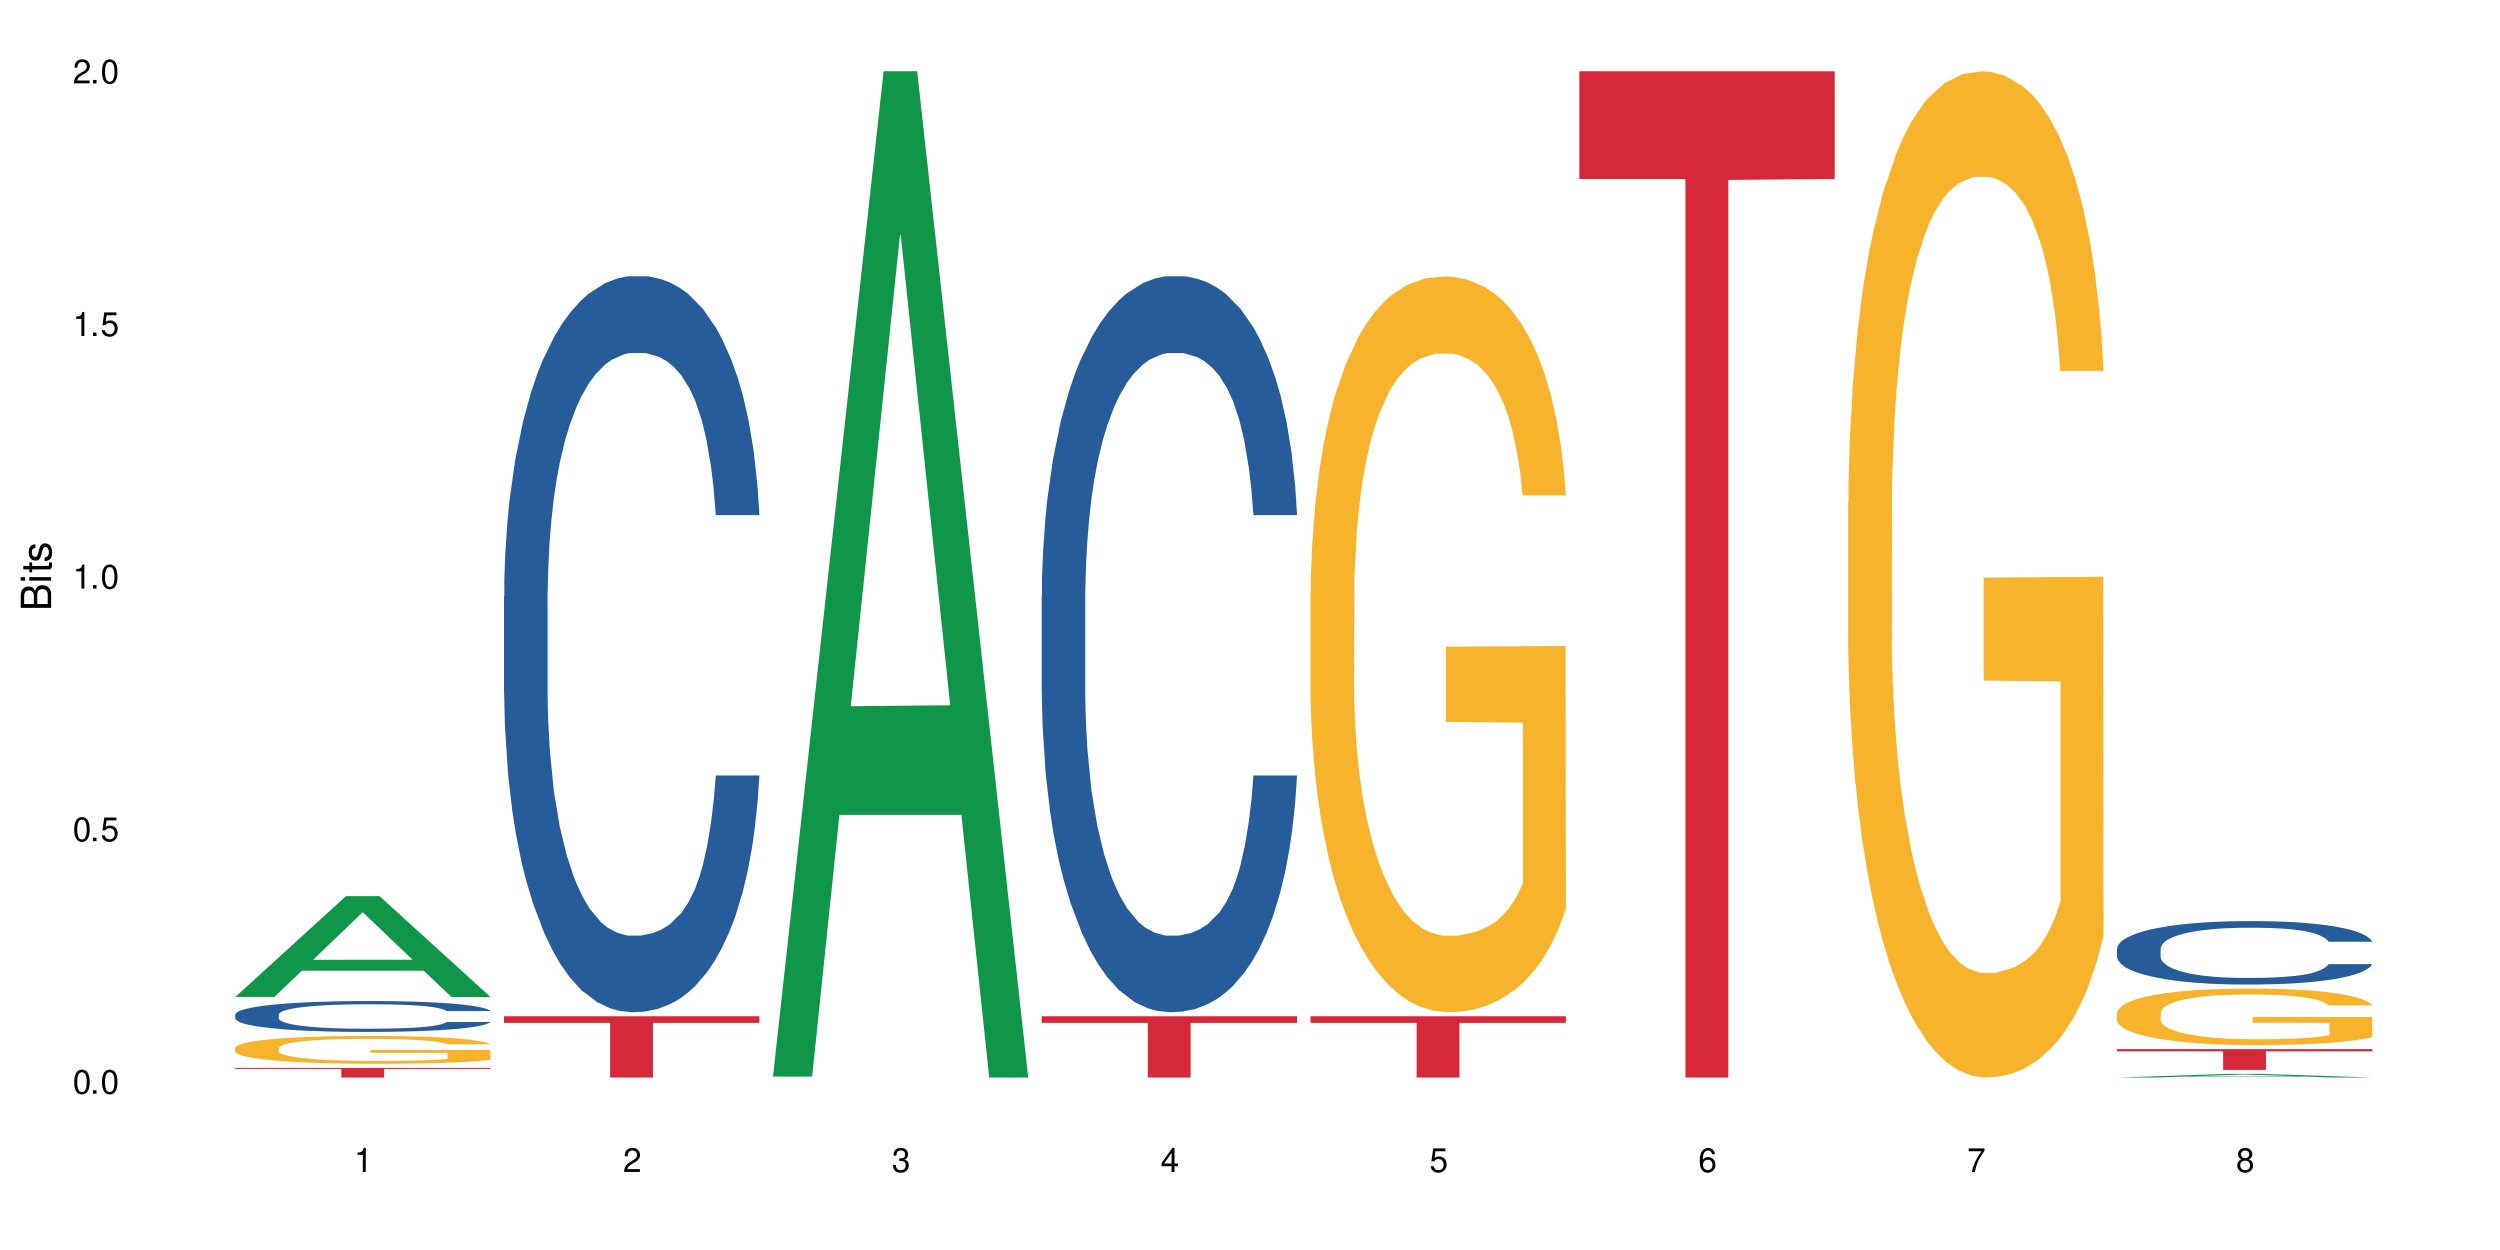 <?xml version="1.0" encoding="UTF-8"?>
<svg xmlns="http://www.w3.org/2000/svg" xmlns:xlink="http://www.w3.org/1999/xlink" width="720" height="360" viewBox="0 0 720 360">
<defs>
<g>
<g id="glyph-0-0">
</g>
<g id="glyph-0-1">
<path d="M 2.641 -6.938 C 2 -6.938 1.422 -6.656 1.078 -6.172 C 0.641 -5.562 0.406 -4.641 0.406 -3.359 C 0.406 -1.016 1.188 0.219 2.641 0.219 C 4.078 0.219 4.859 -1.016 4.859 -3.297 C 4.859 -4.641 4.656 -5.547 4.203 -6.172 C 3.844 -6.656 3.281 -6.938 2.641 -6.938 Z M 2.641 -6.188 C 3.547 -6.188 4 -5.25 4 -3.375 C 4 -1.406 3.562 -0.484 2.625 -0.484 C 1.734 -0.484 1.281 -1.438 1.281 -3.344 C 1.281 -5.25 1.734 -6.188 2.641 -6.188 Z M 2.641 -6.188 "/>
</g>
<g id="glyph-0-2">
<path d="M 1.828 -1 L 0.828 -1 L 0.828 0 L 1.828 0 Z M 1.828 -1 "/>
</g>
<g id="glyph-0-3">
<path d="M 4.562 -6.797 L 1.062 -6.797 L 0.547 -3.094 L 1.328 -3.094 C 1.719 -3.562 2.047 -3.734 2.578 -3.734 C 3.484 -3.734 4.062 -3.109 4.062 -2.094 C 4.062 -1.125 3.484 -0.531 2.578 -0.531 C 1.828 -0.531 1.375 -0.906 1.188 -1.672 L 0.328 -1.672 C 0.453 -1.109 0.547 -0.844 0.75 -0.594 C 1.125 -0.078 1.828 0.219 2.594 0.219 C 3.969 0.219 4.922 -0.781 4.922 -2.219 C 4.922 -3.562 4.031 -4.484 2.719 -4.484 C 2.25 -4.484 1.859 -4.359 1.469 -4.062 L 1.734 -5.969 L 4.562 -5.969 Z M 4.562 -6.797 "/>
</g>
<g id="glyph-0-4">
<path d="M 2.484 -4.938 L 2.484 0 L 3.328 0 L 3.328 -6.938 L 2.766 -6.938 C 2.469 -5.875 2.281 -5.734 0.984 -5.562 L 0.984 -4.938 Z M 2.484 -4.938 "/>
</g>
<g id="glyph-0-5">
<path d="M 4.859 -0.828 L 1.281 -0.828 C 1.359 -1.406 1.672 -1.781 2.5 -2.281 L 3.469 -2.828 C 4.406 -3.344 4.906 -4.062 4.906 -4.906 C 4.906 -5.484 4.672 -6.031 4.266 -6.406 C 3.859 -6.766 3.375 -6.938 2.719 -6.938 C 1.859 -6.938 1.219 -6.625 0.844 -6.031 C 0.609 -5.672 0.5 -5.234 0.484 -4.531 L 1.328 -4.531 C 1.359 -5.016 1.406 -5.281 1.531 -5.516 C 1.75 -5.938 2.188 -6.203 2.703 -6.203 C 3.469 -6.203 4.031 -5.641 4.031 -4.891 C 4.031 -4.344 3.719 -3.859 3.125 -3.516 L 2.234 -3 C 0.812 -2.172 0.406 -1.531 0.328 -0.016 L 4.859 -0.016 Z M 4.859 -0.828 "/>
</g>
<g id="glyph-0-6">
<path d="M 2.125 -3.188 L 2.578 -3.188 C 3.5 -3.188 3.984 -2.766 3.984 -1.922 C 3.984 -1.062 3.469 -0.531 2.594 -0.531 C 1.656 -0.531 1.203 -1 1.156 -2.016 L 0.312 -2.016 C 0.344 -1.453 0.438 -1.094 0.609 -0.781 C 0.953 -0.109 1.625 0.219 2.547 0.219 C 3.953 0.219 4.859 -0.625 4.859 -1.938 C 4.859 -2.828 4.516 -3.297 3.703 -3.594 C 4.344 -3.844 4.656 -4.328 4.656 -5.031 C 4.656 -6.219 3.875 -6.938 2.578 -6.938 C 1.203 -6.938 0.484 -6.172 0.453 -4.703 L 1.297 -4.703 C 1.312 -5.125 1.344 -5.359 1.453 -5.578 C 1.641 -5.969 2.062 -6.203 2.594 -6.203 C 3.344 -6.203 3.797 -5.75 3.797 -5 C 3.797 -4.516 3.609 -4.219 3.25 -4.047 C 3.016 -3.953 2.703 -3.922 2.125 -3.906 Z M 2.125 -3.188 "/>
</g>
<g id="glyph-0-7">
<path d="M 3.141 -1.672 L 3.141 0 L 3.984 0 L 3.984 -1.672 L 4.984 -1.672 L 4.984 -2.438 L 3.984 -2.438 L 3.984 -6.938 L 3.359 -6.938 L 0.266 -2.578 L 0.266 -1.672 Z M 3.141 -2.438 L 1 -2.438 L 3.141 -5.5 Z M 3.141 -2.438 "/>
</g>
<g id="glyph-0-8">
<path d="M 4.781 -5.125 C 4.609 -6.266 3.891 -6.938 2.844 -6.938 C 2.094 -6.938 1.422 -6.578 1.031 -5.953 C 0.594 -5.266 0.406 -4.422 0.406 -3.172 C 0.406 -2 0.578 -1.25 0.984 -0.641 C 1.359 -0.078 1.953 0.219 2.703 0.219 C 3.984 0.219 4.922 -0.75 4.922 -2.094 C 4.922 -3.375 4.062 -4.281 2.844 -4.281 C 2.172 -4.281 1.641 -4.031 1.281 -3.516 C 1.281 -5.234 1.828 -6.188 2.797 -6.188 C 3.391 -6.188 3.797 -5.797 3.938 -5.125 Z M 2.734 -3.531 C 3.547 -3.531 4.062 -2.953 4.062 -2.031 C 4.062 -1.156 3.484 -0.531 2.703 -0.531 C 1.922 -0.531 1.328 -1.188 1.328 -2.078 C 1.328 -2.938 1.906 -3.531 2.734 -3.531 Z M 2.734 -3.531 "/>
</g>
<g id="glyph-0-9">
<path d="M 4.984 -6.797 L 0.438 -6.797 L 0.438 -5.969 L 4.109 -5.969 C 2.5 -3.656 1.828 -2.234 1.328 0 L 2.219 0 C 2.594 -2.172 3.453 -4.047 4.984 -6.094 Z M 4.984 -6.797 "/>
</g>
<g id="glyph-0-10">
<path d="M 3.75 -3.656 C 4.469 -4.094 4.688 -4.438 4.688 -5.078 C 4.688 -6.172 3.844 -6.938 2.641 -6.938 C 1.438 -6.938 0.594 -6.172 0.594 -5.094 C 0.594 -4.438 0.812 -4.094 1.516 -3.656 C 0.734 -3.266 0.359 -2.703 0.359 -1.922 C 0.359 -0.656 1.281 0.219 2.641 0.219 C 3.984 0.219 4.922 -0.656 4.922 -1.922 C 4.922 -2.703 4.531 -3.266 3.75 -3.656 Z M 2.641 -6.188 C 3.359 -6.188 3.812 -5.75 3.812 -5.062 C 3.812 -4.406 3.344 -3.984 2.641 -3.984 C 1.922 -3.984 1.453 -4.406 1.453 -5.078 C 1.453 -5.75 1.922 -6.188 2.641 -6.188 Z M 2.641 -3.266 C 3.484 -3.266 4.062 -2.719 4.062 -1.906 C 4.062 -1.078 3.484 -0.531 2.625 -0.531 C 1.797 -0.531 1.219 -1.094 1.219 -1.906 C 1.219 -2.719 1.781 -3.266 2.641 -3.266 Z M 2.641 -3.266 "/>
</g>
<g id="glyph-1-0">
</g>
<g id="glyph-1-1">
<path d="M 0 -0.953 L 0 -4.891 C 0 -5.719 -0.234 -6.344 -0.734 -6.797 C -1.188 -7.234 -1.812 -7.469 -2.5 -7.469 C -3.547 -7.469 -4.188 -7 -4.625 -5.875 C -4.984 -6.688 -5.625 -7.094 -6.531 -7.094 C -7.172 -7.094 -7.734 -6.859 -8.141 -6.391 C -8.562 -5.922 -8.75 -5.344 -8.75 -4.5 L -8.75 -0.953 Z M -4.984 -2.062 L -7.766 -2.062 L -7.766 -4.219 C -7.766 -4.844 -7.688 -5.203 -7.453 -5.5 C -7.219 -5.812 -6.859 -5.969 -6.375 -5.969 C -5.891 -5.969 -5.531 -5.812 -5.297 -5.5 C -5.062 -5.203 -4.984 -4.844 -4.984 -4.219 Z M -0.984 -2.062 L -4 -2.062 L -4 -4.781 C -4 -5.766 -3.438 -6.359 -2.484 -6.359 C -1.547 -6.359 -0.984 -5.766 -0.984 -4.781 Z M -0.984 -2.062 "/>
</g>
<g id="glyph-1-2">
<path d="M -6.281 -1.797 L -6.281 -0.797 L 0 -0.797 L 0 -1.797 Z M -8.75 -1.797 L -8.75 -0.797 L -7.484 -0.797 L -7.484 -1.797 Z M -8.75 -1.797 "/>
</g>
<g id="glyph-1-3">
<path d="M -6.281 -3.047 L -6.281 -2.016 L -8.016 -2.016 L -8.016 -1.016 L -6.281 -1.016 L -6.281 -0.172 L -5.469 -0.172 L -5.469 -1.016 L -0.719 -1.016 C -0.078 -1.016 0.281 -1.453 0.281 -2.234 C 0.281 -2.5 0.25 -2.719 0.188 -3.047 L -0.641 -3.047 C -0.609 -2.906 -0.594 -2.766 -0.594 -2.562 C -0.594 -2.141 -0.719 -2.016 -1.156 -2.016 L -5.469 -2.016 L -5.469 -3.047 Z M -6.281 -3.047 "/>
</g>
<g id="glyph-1-4">
<path d="M -4.531 -5.25 C -5.766 -5.25 -6.469 -4.422 -6.469 -2.969 C -6.469 -1.516 -5.719 -0.562 -4.547 -0.562 C -3.562 -0.562 -3.094 -1.062 -2.734 -2.562 L -2.516 -3.484 C -2.344 -4.188 -2.094 -4.469 -1.641 -4.469 C -1.047 -4.469 -0.641 -3.875 -0.641 -3 C -0.641 -2.453 -0.797 -2 -1.062 -1.75 C -1.25 -1.594 -1.422 -1.531 -1.875 -1.469 L -1.875 -0.406 C -0.422 -0.453 0.281 -1.266 0.281 -2.922 C 0.281 -4.5 -0.5 -5.516 -1.719 -5.516 C -2.656 -5.516 -3.172 -4.984 -3.469 -3.734 L -3.703 -2.766 C -3.891 -1.953 -4.156 -1.609 -4.594 -1.609 C -5.188 -1.609 -5.547 -2.125 -5.547 -2.938 C -5.547 -3.75 -5.203 -4.172 -4.531 -4.203 Z M -4.531 -5.25 "/>
</g>
</g>
</defs>
<rect x="-72" y="-36" width="864" height="432" fill="rgb(100%, 100%, 100%)" fill-opacity="1"/>
<path fill-rule="nonzero" fill="rgb(6.275%, 58.824%, 28.235%)" fill-opacity="1" d="M 67.73 287.121 L 67.809 287.094 L 99.637 258.078 L 109.301 258.078 L 141.281 287.148 L 130.047 287.148 L 122.031 279.562 L 86.906 279.562 L 79.047 287.121 L 67.73 287.121 L 90.285 276.422 L 118.809 276.395 L 104.586 262.828 L 104.43 262.801 L 104.27 262.883 L 90.207 276.395 L 90.285 276.422 Z M 67.73 287.121 "/>
<path fill-rule="nonzero" fill="rgb(14.51%, 36.078%, 60%)" fill-opacity="1" d="M 67.73 292.176 L 67.82 292.168 L 67.82 291.973 L 68.09 291.664 L 68.719 291.273 L 69.344 291.008 L 70.961 290.527 L 73.203 290.066 L 75.535 289.707 L 77.238 289.496 L 78.766 289.336 L 82.262 289.035 L 84.504 288.883 L 86.926 288.742 L 89.887 288.605 L 92.039 288.523 L 96.883 288.395 L 100.469 288.336 L 103.25 288.312 L 109.262 288.312 L 112.848 288.344 L 115.449 288.387 L 118.32 288.449 L 120.742 288.523 L 124.957 288.703 L 128.727 288.93 L 130.43 289.059 L 133.121 289.312 L 135.184 289.555 L 136.617 289.766 L 138.234 290.066 L 139.668 290.43 L 140.746 290.844 L 141.281 291.195 L 128.727 291.195 L 128.098 290.871 L 127.379 290.617 L 126.035 290.285 L 124.688 290.051 L 122.805 289.812 L 121.102 289.66 L 118.77 289.508 L 116.707 289.41 L 114.555 289.336 L 112.488 289.285 L 108.543 289.238 L 103.969 289.238 L 102.266 289.254 L 98.766 289.32 L 96.883 289.375 L 94.191 289.488 L 92.309 289.594 L 90.066 289.758 L 88.539 289.895 L 86.656 290.105 L 85.312 290.293 L 83.785 290.562 L 82.891 290.766 L 82.082 290.992 L 81.363 291.258 L 80.828 291.543 L 80.469 291.844 L 80.289 292.137 L 80.289 293.395 L 80.469 293.688 L 80.918 294.027 L 82.082 294.523 L 83.785 294.953 L 85.762 295.293 L 87.645 295.535 L 88.719 295.648 L 90.156 295.781 L 92.398 295.941 L 95.629 296.105 L 97.512 296.168 L 100.383 296.234 L 103.34 296.266 L 107.289 296.266 L 110.785 296.234 L 113.117 296.191 L 115.539 296.129 L 118.859 295.992 L 120.922 295.859 L 122.715 295.707 L 124.062 295.551 L 124.957 295.422 L 126.305 295.172 L 127.379 294.895 L 128.188 294.609 L 128.727 294.336 L 141.281 294.336 L 140.746 294.66 L 139.938 294.977 L 139.129 295.211 L 137.875 295.496 L 136.441 295.746 L 134.375 296.031 L 132.672 296.219 L 130.43 296.422 L 128.367 296.574 L 126.125 296.711 L 122.805 296.875 L 120.652 296.957 L 118.32 297.027 L 115.539 297.094 L 112.043 297.152 L 108.273 297.184 L 104.777 297.191 L 101.008 297.176 L 98.227 297.145 L 94.551 297.07 L 89.977 296.922 L 86.656 296.77 L 84.055 296.617 L 81.812 296.453 L 79.301 296.234 L 76.074 295.875 L 74.098 295.602 L 72.754 295.375 L 71.23 295.059 L 70.152 294.773 L 68.898 294.32 L 68 293.742 L 67.73 293.297 Z M 67.73 292.176 "/>
<path fill-rule="nonzero" fill="rgb(96.863%, 70.196%, 16.863%)" fill-opacity="1" d="M 67.73 301.793 L 67.82 301.785 L 67.82 301.637 L 68.18 301.309 L 69.078 300.855 L 70.242 300.48 L 71.5 300.188 L 72.305 300.035 L 73.652 299.812 L 74.816 299.652 L 77.777 299.324 L 81.543 299.016 L 83.609 298.883 L 85.941 298.758 L 89.258 298.621 L 90.785 298.566 L 95.449 298.449 L 100.738 298.379 L 106.57 298.355 L 109.262 298.363 L 112.938 298.391 L 117.961 298.473 L 120.832 298.547 L 123.074 298.621 L 125.406 298.715 L 128.277 298.859 L 130.969 299.035 L 133.121 299.211 L 135.273 299.434 L 137.066 299.668 L 138.594 299.922 L 139.938 300.23 L 140.746 300.488 L 141.281 300.746 L 128.816 300.746 L 128.098 300.488 L 127.289 300.289 L 125.945 300.047 L 124.598 299.871 L 123.254 299.734 L 120.742 299.543 L 118.59 299.426 L 115.898 299.324 L 113.297 299.258 L 110.336 299.211 L 108.543 299.199 L 103.789 299.199 L 99.484 299.25 L 96.973 299.309 L 95.18 299.367 L 92.668 299.477 L 91.141 299.566 L 90.246 299.625 L 87.555 299.852 L 85.762 300.055 L 84.773 300.195 L 83.52 300.414 L 82.621 300.613 L 81.633 300.906 L 81.098 301.125 L 80.379 301.625 L 80.289 302.941 L 80.559 303.223 L 81.098 303.523 L 81.812 303.785 L 82.891 304.062 L 83.965 304.277 L 85.852 304.562 L 87.465 304.754 L 88.719 304.879 L 91.141 305.074 L 92.129 305.141 L 94.461 305.273 L 96.883 305.375 L 99.844 305.465 L 102.086 305.508 L 105.672 305.543 L 110.246 305.543 L 115.629 305.5 L 119.039 305.441 L 121.371 305.383 L 122.895 305.332 L 124.777 305.25 L 126.125 305.176 L 127.379 305.098 L 128.906 304.973 L 128.906 303.223 L 106.75 303.215 L 106.75 302.395 L 141.195 302.387 L 141.281 305.25 L 139.398 305.449 L 137.066 305.641 L 134.824 305.785 L 132.492 305.91 L 129.176 306.051 L 126.484 306.137 L 122.355 306.242 L 118.59 306.305 L 114.645 306.352 L 111.145 306.371 L 107.02 306.379 L 103.34 306.363 L 99.395 306.32 L 96.254 306.262 L 93.383 306.188 L 90.516 306.094 L 86.926 305.941 L 84.594 305.816 L 82.172 305.66 L 79.75 305.477 L 77.598 305.281 L 76.164 305.125 L 74.727 304.949 L 73.203 304.73 L 71.766 304.48 L 70.691 304.254 L 69.703 303.996 L 68.988 303.758 L 68.27 303.426 L 67.91 303.164 L 67.73 302.934 Z M 67.73 301.793 "/>
<path fill-rule="nonzero" fill="rgb(83.922%, 15.686%, 22.353%)" fill-opacity="1" d="M 67.73 307.543 L 141.281 307.543 L 141.281 307.844 L 110.629 307.844 L 110.629 310.332 L 98.297 310.332 L 98.297 307.848 L 98.117 307.844 L 67.73 307.844 Z M 67.73 307.543 "/>
<path fill-rule="nonzero" fill="rgb(14.51%, 36.078%, 60%)" fill-opacity="1" d="M 145.156 171.805 L 145.242 171.609 L 145.242 166.961 L 145.512 159.602 L 146.141 150.301 L 146.77 143.906 L 148.383 132.477 L 150.625 121.434 L 152.957 112.91 L 154.664 107.875 L 156.188 104 L 159.684 96.832 L 161.93 93.152 L 164.352 89.855 L 167.309 86.562 L 169.461 84.625 L 174.305 81.527 L 177.895 80.172 L 180.676 79.59 L 186.684 79.59 L 190.273 80.363 L 192.875 81.332 L 195.742 82.883 L 198.164 84.625 L 202.383 88.891 L 206.148 94.312 L 207.852 97.414 L 210.543 103.418 L 212.605 109.23 L 214.043 114.266 L 215.656 121.434 L 217.094 130.152 L 218.168 140.031 L 218.707 148.363 L 206.148 148.363 L 205.52 140.613 L 204.805 134.609 L 203.457 126.664 L 202.113 121.047 L 200.23 115.43 L 198.523 111.75 L 196.191 108.066 L 194.129 105.742 L 191.977 104 L 189.914 102.836 L 185.969 101.676 L 181.391 101.676 L 179.688 102.062 L 176.191 103.613 L 174.305 104.969 L 171.613 107.68 L 169.73 110.199 L 167.488 114.074 L 165.965 117.367 L 164.082 122.402 L 162.734 126.859 L 161.211 133.254 L 160.312 138.098 L 159.508 143.52 L 158.789 149.914 L 158.25 156.695 L 157.891 163.863 L 157.711 170.836 L 157.711 200.863 L 157.891 207.84 L 158.34 215.977 L 159.508 227.793 L 161.211 238.059 L 163.184 246.195 L 165.066 252.008 L 166.145 254.719 L 167.578 257.82 L 169.82 261.695 L 173.051 265.57 L 174.934 267.121 L 177.805 268.668 L 180.766 269.445 L 184.711 269.445 L 188.211 268.668 L 190.543 267.699 L 192.965 266.152 L 196.281 262.855 L 198.344 259.758 L 200.141 256.078 L 201.484 252.395 L 202.383 249.297 L 203.727 243.289 L 204.805 236.703 L 205.609 229.922 L 206.148 223.336 L 218.707 223.336 L 218.168 231.086 L 217.359 238.641 L 216.555 244.258 L 215.297 251.039 L 213.863 257.047 L 211.801 263.824 L 210.094 268.281 L 207.852 273.125 L 205.789 276.805 L 203.547 280.098 L 200.23 283.973 L 198.074 285.91 L 195.742 287.656 L 192.965 289.203 L 189.465 290.562 L 185.699 291.336 L 182.199 291.527 L 178.434 291.141 L 175.652 290.367 L 171.973 288.625 L 167.398 285.137 L 164.082 281.457 L 161.48 277.773 L 159.238 273.898 L 156.727 268.668 L 153.496 260.145 L 151.523 253.559 L 150.176 248.133 L 148.652 240.578 L 147.574 233.797 L 146.32 222.949 L 145.422 209.195 L 145.156 198.539 Z M 145.156 171.805 "/>
<path fill-rule="nonzero" fill="rgb(83.922%, 15.686%, 22.353%)" fill-opacity="1" d="M 145.156 292.691 L 218.707 292.691 L 218.707 294.582 L 188.051 294.598 L 188.051 310.332 L 175.719 310.332 L 175.719 294.613 L 175.539 294.582 L 145.156 294.582 Z M 145.156 292.691 "/>
<path fill-rule="nonzero" fill="rgb(6.275%, 58.824%, 28.235%)" fill-opacity="1" d="M 222.578 310.059 L 222.656 309.789 L 254.48 20.527 L 264.148 20.527 L 296.129 310.332 L 284.895 310.332 L 276.879 234.684 L 241.75 234.684 L 233.895 310.059 L 222.578 310.059 L 245.129 203.391 L 273.656 203.117 L 259.434 67.875 L 259.273 67.602 L 259.117 68.418 L 245.051 203.117 L 245.129 203.391 Z M 222.578 310.059 "/>
<path fill-rule="nonzero" fill="rgb(14.51%, 36.078%, 60%)" fill-opacity="1" d="M 300 171.805 L 300.09 171.609 L 300.09 166.961 L 300.359 159.602 L 300.988 150.301 L 301.617 143.906 L 303.23 132.477 L 305.473 121.434 L 307.805 112.91 L 309.508 107.875 L 311.035 104 L 314.531 96.832 L 316.773 93.152 L 319.195 89.855 L 322.156 86.562 L 324.309 84.625 L 329.152 81.527 L 332.742 80.172 L 335.52 79.59 L 341.531 79.59 L 345.117 80.363 L 347.719 81.332 L 350.59 82.883 L 353.012 84.625 L 357.227 88.891 L 360.996 94.312 L 362.699 97.414 L 365.391 103.418 L 367.453 109.23 L 368.891 114.266 L 370.504 121.434 L 371.938 130.152 L 373.016 140.031 L 373.555 148.363 L 360.996 148.363 L 360.367 140.613 L 359.648 134.609 L 358.305 126.664 L 356.961 121.047 L 355.074 115.43 L 353.371 111.75 L 351.039 108.066 L 348.977 105.742 L 346.824 104 L 344.762 102.836 L 340.812 101.676 L 336.238 101.676 L 334.535 102.062 L 331.035 103.613 L 329.152 104.969 L 326.461 107.68 L 324.578 110.199 L 322.336 114.074 L 320.812 117.367 L 318.926 122.402 L 317.582 126.859 L 316.059 133.254 L 315.16 138.098 L 314.352 143.52 L 313.637 149.914 L 313.098 156.695 L 312.738 163.863 L 312.559 170.836 L 312.559 200.863 L 312.738 207.84 L 313.188 215.977 L 314.352 227.793 L 316.059 238.059 L 318.031 246.195 L 319.914 252.008 L 320.992 254.719 L 322.426 257.82 L 324.668 261.695 L 327.898 265.57 L 329.781 267.121 L 332.652 268.668 L 335.609 269.445 L 339.559 269.445 L 343.055 268.668 L 345.387 267.699 L 347.809 266.152 L 351.129 262.855 L 353.191 259.758 L 354.984 256.078 L 356.332 252.395 L 357.227 249.297 L 358.574 243.289 L 359.648 236.703 L 360.457 229.922 L 360.996 223.336 L 373.555 223.336 L 373.016 231.086 L 372.207 238.641 L 371.402 244.258 L 370.145 251.039 L 368.711 257.047 L 366.645 263.824 L 364.941 268.281 L 362.699 273.125 L 360.637 276.805 L 358.395 280.098 L 355.074 283.973 L 352.922 285.91 L 350.59 287.656 L 347.809 289.203 L 344.312 290.562 L 340.543 291.336 L 337.047 291.527 L 333.277 291.141 L 330.5 290.367 L 326.82 288.625 L 322.246 285.137 L 318.926 281.457 L 316.324 277.773 L 314.082 273.898 L 311.57 268.668 L 308.344 260.145 L 306.371 253.559 L 305.023 248.133 L 303.5 240.578 L 302.422 233.797 L 301.168 222.949 L 300.27 209.195 L 300 198.539 Z M 300 171.805 "/>
<path fill-rule="nonzero" fill="rgb(83.922%, 15.686%, 22.353%)" fill-opacity="1" d="M 300 292.691 L 373.555 292.691 L 373.555 294.582 L 342.898 294.598 L 342.898 310.332 L 330.566 310.332 L 330.566 294.613 L 330.387 294.582 L 300 294.582 Z M 300 292.691 "/>
<path fill-rule="nonzero" fill="rgb(96.863%, 70.196%, 16.863%)" fill-opacity="1" d="M 377.426 170.367 L 377.516 170.172 L 377.516 166.301 L 377.871 157.59 L 378.77 145.59 L 379.938 135.719 L 381.191 127.977 L 382 123.914 L 383.344 118.105 L 384.512 113.848 L 387.469 105.137 L 391.238 97.008 L 393.301 93.527 L 395.633 90.234 L 398.953 86.559 L 400.477 85.203 L 405.141 82.105 L 410.434 80.172 L 416.262 79.59 L 418.953 79.785 L 422.633 80.559 L 427.656 82.688 L 430.527 84.621 L 432.77 86.559 L 435.102 89.074 L 437.969 92.945 L 440.66 97.59 L 442.812 102.234 L 444.969 108.043 L 446.762 114.234 L 448.285 121.012 L 449.633 129.141 L 450.438 135.914 L 450.977 142.688 L 438.508 142.688 L 437.789 135.914 L 436.984 130.688 L 435.637 124.301 L 434.293 119.656 L 432.949 115.977 L 430.438 110.945 L 428.281 107.848 L 425.594 105.137 L 422.992 103.398 L 420.031 102.234 L 418.238 101.848 L 413.484 101.848 L 409.176 103.203 L 406.664 104.75 L 404.871 106.301 L 402.359 109.203 L 400.836 111.527 L 399.938 113.074 L 397.246 119.074 L 395.453 124.492 L 394.469 128.172 L 393.211 133.977 L 392.312 139.203 L 391.328 146.945 L 390.789 152.754 L 390.07 165.914 L 389.98 200.754 L 390.25 208.109 L 390.789 216.043 L 391.508 223.012 L 392.582 230.367 L 393.66 235.98 L 395.543 243.527 L 397.156 248.562 L 398.414 251.852 L 400.836 257.078 L 401.82 258.82 L 404.156 262.305 L 406.574 265.012 L 409.535 267.336 L 411.777 268.496 L 415.367 269.465 L 419.941 269.465 L 425.324 268.305 L 428.73 266.754 L 431.062 265.207 L 432.59 263.852 L 434.473 261.723 L 435.816 259.785 L 437.074 257.656 L 438.598 254.367 L 438.598 208.109 L 416.441 207.914 L 416.441 186.238 L 450.887 186.043 L 450.977 261.723 L 449.094 266.949 L 446.762 271.98 L 444.52 275.852 L 442.188 279.141 L 438.867 282.82 L 436.176 285.141 L 432.051 287.852 L 428.281 289.594 L 424.336 290.754 L 420.84 291.336 L 416.711 291.527 L 413.035 291.141 L 409.086 289.98 L 405.949 288.434 L 403.078 286.496 L 400.207 283.98 L 396.621 279.918 L 394.289 276.625 L 391.867 272.562 L 389.445 267.723 L 387.293 262.496 L 385.855 258.434 L 384.422 253.785 L 382.895 247.98 L 381.461 241.398 L 380.383 235.398 L 379.398 228.625 L 378.68 222.238 L 377.961 213.527 L 377.605 206.559 L 377.426 200.559 Z M 377.426 170.367 "/>
<path fill-rule="nonzero" fill="rgb(83.922%, 15.686%, 22.353%)" fill-opacity="1" d="M 377.426 292.691 L 450.977 292.691 L 450.977 294.582 L 420.324 294.598 L 420.324 310.332 L 407.988 310.332 L 407.988 294.613 L 407.809 294.582 L 377.426 294.582 Z M 377.426 292.691 "/>
<path fill-rule="nonzero" fill="rgb(83.922%, 15.686%, 22.353%)" fill-opacity="1" d="M 454.848 20.527 L 528.398 20.527 L 528.398 51.547 L 497.746 51.82 L 497.746 310.332 L 485.414 310.332 L 485.414 52.094 L 485.234 51.547 L 454.848 51.547 Z M 454.848 20.527 "/>
<path fill-rule="nonzero" fill="rgb(96.863%, 70.196%, 16.863%)" fill-opacity="1" d="M 532.27 144.652 L 532.359 144.387 L 532.359 139.094 L 532.719 127.184 L 533.617 110.777 L 534.781 97.277 L 536.039 86.691 L 536.844 81.133 L 538.191 73.195 L 539.355 67.371 L 542.316 55.461 L 546.086 44.348 L 548.148 39.582 L 550.48 35.082 L 553.797 30.055 L 555.324 28.203 L 559.988 23.965 L 565.281 21.32 L 571.109 20.527 L 573.801 20.789 L 577.48 21.848 L 582.5 24.762 L 585.371 27.406 L 587.613 30.055 L 589.945 33.496 L 592.816 38.789 L 595.508 45.141 L 597.66 51.492 L 599.812 59.43 L 601.609 67.902 L 603.133 77.164 L 604.477 88.281 L 605.285 97.543 L 605.824 106.805 L 593.355 106.805 L 592.637 97.543 L 591.832 90.398 L 590.484 81.664 L 589.141 75.312 L 587.793 70.281 L 585.281 63.402 L 583.129 59.168 L 580.438 55.461 L 577.836 53.078 L 574.879 51.492 L 573.082 50.961 L 568.328 50.961 L 564.023 52.816 L 561.512 54.934 L 559.719 57.051 L 557.207 61.02 L 555.684 64.195 L 554.785 66.312 L 552.094 74.516 L 550.301 81.93 L 549.312 86.957 L 548.059 94.898 L 547.16 102.043 L 546.176 112.629 L 545.637 120.57 L 544.918 138.566 L 544.828 186.207 L 545.098 196.262 L 545.637 207.113 L 546.355 216.641 L 547.43 226.699 L 548.508 234.375 L 550.391 244.695 L 552.004 251.578 L 553.262 256.078 L 555.684 263.223 L 556.668 265.605 L 559 270.367 L 561.422 274.074 L 564.383 277.25 L 566.625 278.836 L 570.215 280.16 L 574.789 280.16 L 580.168 278.574 L 583.578 276.457 L 585.91 274.34 L 587.434 272.484 L 589.32 269.574 L 590.664 266.926 L 591.922 264.016 L 593.445 259.516 L 593.445 196.262 L 571.289 195.996 L 571.289 166.355 L 605.734 166.09 L 605.824 269.574 L 603.941 276.719 L 601.609 283.602 L 599.363 288.895 L 597.031 293.395 L 593.715 298.422 L 591.023 301.598 L 586.898 305.305 L 583.129 307.688 L 579.184 309.273 L 575.684 310.066 L 571.559 310.332 L 567.883 309.805 L 563.934 308.215 L 560.797 306.098 L 557.926 303.453 L 555.055 300.012 L 551.465 294.453 L 549.133 289.953 L 546.711 284.395 L 544.289 277.777 L 542.137 270.633 L 540.703 265.074 L 539.266 258.723 L 537.742 250.781 L 536.309 241.785 L 535.23 233.578 L 534.246 224.316 L 533.527 215.582 L 532.809 203.672 L 532.449 194.145 L 532.27 185.941 Z M 532.27 144.652 "/>
<path fill-rule="nonzero" fill="rgb(6.275%, 58.824%, 28.235%)" fill-opacity="1" d="M 609.695 310.332 L 609.773 310.332 L 641.598 309.277 L 651.266 309.277 L 683.246 310.332 L 672.008 310.332 L 663.996 310.059 L 628.867 310.059 L 621.012 310.332 L 609.695 310.332 L 632.246 309.941 L 660.773 309.941 L 646.551 309.449 L 646.234 309.449 L 632.168 309.941 L 632.246 309.941 Z M 609.695 310.332 "/>
<path fill-rule="nonzero" fill="rgb(14.51%, 36.078%, 60%)" fill-opacity="1" d="M 609.695 273.234 L 609.785 273.219 L 609.785 272.816 L 610.055 272.184 L 610.68 271.383 L 611.309 270.832 L 612.922 269.848 L 615.164 268.895 L 617.5 268.16 L 619.203 267.727 L 620.727 267.391 L 624.227 266.773 L 626.469 266.457 L 628.891 266.172 L 631.852 265.891 L 634.004 265.723 L 638.848 265.457 L 642.434 265.34 L 645.215 265.289 L 651.223 265.289 L 654.812 265.355 L 657.414 265.438 L 660.285 265.574 L 662.707 265.723 L 666.922 266.09 L 670.688 266.559 L 672.395 266.824 L 675.086 267.344 L 677.148 267.844 L 678.582 268.277 L 680.195 268.895 L 681.633 269.645 L 682.707 270.496 L 683.246 271.215 L 670.688 271.215 L 670.062 270.547 L 669.344 270.031 L 667.996 269.344 L 666.652 268.859 L 664.77 268.375 L 663.066 268.059 L 660.734 267.742 L 658.668 267.543 L 656.516 267.391 L 654.453 267.293 L 650.508 267.191 L 645.934 267.191 L 644.227 267.227 L 640.73 267.359 L 638.848 267.477 L 636.156 267.711 L 634.273 267.926 L 632.027 268.262 L 630.504 268.543 L 628.621 268.977 L 627.273 269.363 L 625.75 269.914 L 624.852 270.328 L 624.047 270.797 L 623.328 271.348 L 622.789 271.934 L 622.43 272.551 L 622.254 273.152 L 622.254 275.738 L 622.43 276.34 L 622.879 277.039 L 624.047 278.059 L 625.75 278.945 L 627.723 279.645 L 629.605 280.145 L 630.684 280.379 L 632.117 280.648 L 634.363 280.98 L 637.59 281.312 L 639.473 281.449 L 642.344 281.582 L 645.305 281.648 L 649.25 281.648 L 652.75 281.582 L 655.082 281.496 L 657.504 281.363 L 660.82 281.082 L 662.887 280.812 L 664.68 280.496 L 666.023 280.18 L 666.922 279.91 L 668.266 279.395 L 669.344 278.828 L 670.152 278.242 L 670.688 277.676 L 683.246 277.676 L 682.707 278.344 L 681.902 278.992 L 681.094 279.477 L 679.84 280.062 L 678.402 280.578 L 676.34 281.164 L 674.637 281.547 L 672.395 281.965 L 670.332 282.281 L 668.086 282.566 L 664.77 282.898 L 662.617 283.066 L 660.285 283.219 L 657.504 283.352 L 654.004 283.469 L 650.238 283.535 L 646.738 283.551 L 642.973 283.52 L 640.191 283.449 L 636.516 283.301 L 631.941 283 L 628.621 282.684 L 626.02 282.367 L 623.777 282.031 L 621.266 281.582 L 618.035 280.848 L 616.062 280.281 L 614.719 279.812 L 613.191 279.16 L 612.117 278.578 L 610.859 277.641 L 609.965 276.457 L 609.695 275.539 Z M 609.695 273.234 "/>
<path fill-rule="nonzero" fill="rgb(96.863%, 70.196%, 16.863%)" fill-opacity="1" d="M 609.695 291.684 L 609.785 291.672 L 609.785 291.375 L 610.145 290.703 L 611.039 289.781 L 612.207 289.023 L 613.461 288.43 L 614.27 288.117 L 615.613 287.672 L 616.781 287.348 L 619.742 286.676 L 623.508 286.055 L 625.57 285.785 L 627.902 285.531 L 631.223 285.25 L 632.746 285.145 L 637.41 284.91 L 642.703 284.762 L 648.535 284.715 L 651.223 284.73 L 654.902 284.789 L 659.926 284.953 L 662.797 285.102 L 665.039 285.25 L 667.371 285.445 L 670.242 285.742 L 672.93 286.098 L 675.086 286.453 L 677.238 286.898 L 679.031 287.375 L 680.555 287.895 L 681.902 288.52 L 682.707 289.039 L 683.246 289.559 L 670.777 289.559 L 670.062 289.039 L 669.254 288.641 L 667.91 288.148 L 666.562 287.793 L 665.219 287.508 L 662.707 287.121 L 660.555 286.887 L 657.863 286.676 L 655.262 286.543 L 652.301 286.453 L 650.508 286.426 L 645.754 286.426 L 641.449 286.527 L 638.938 286.648 L 637.141 286.766 L 634.629 286.988 L 633.105 287.168 L 632.207 287.285 L 629.52 287.746 L 627.723 288.164 L 626.738 288.445 L 625.48 288.891 L 624.586 289.293 L 623.598 289.887 L 623.059 290.332 L 622.344 291.344 L 622.254 294.02 L 622.52 294.582 L 623.059 295.191 L 623.777 295.727 L 624.852 296.293 L 625.93 296.723 L 627.812 297.305 L 629.43 297.691 L 630.684 297.941 L 633.105 298.344 L 634.094 298.477 L 636.426 298.746 L 638.848 298.953 L 641.805 299.133 L 644.047 299.219 L 647.637 299.293 L 652.211 299.293 L 657.594 299.207 L 661 299.086 L 663.332 298.969 L 664.859 298.863 L 666.742 298.699 L 668.086 298.551 L 669.344 298.387 L 670.867 298.137 L 670.867 294.582 L 648.715 294.57 L 648.715 292.902 L 683.156 292.891 L 683.246 298.699 L 681.363 299.102 L 679.031 299.488 L 676.789 299.785 L 674.457 300.039 L 671.137 300.32 L 668.445 300.5 L 664.32 300.707 L 660.555 300.84 L 656.605 300.93 L 653.109 300.973 L 648.98 300.988 L 645.305 300.961 L 641.359 300.871 L 638.219 300.75 L 635.348 300.602 L 632.477 300.41 L 628.891 300.098 L 626.559 299.844 L 624.137 299.531 L 621.715 299.16 L 619.562 298.762 L 618.125 298.449 L 616.691 298.09 L 615.164 297.645 L 613.73 297.141 L 612.656 296.68 L 611.668 296.16 L 610.949 295.668 L 610.234 295 L 609.875 294.465 L 609.695 294.004 Z M 609.695 291.684 "/>
<path fill-rule="nonzero" fill="rgb(83.922%, 15.686%, 22.353%)" fill-opacity="1" d="M 609.695 302.152 L 683.246 302.152 L 683.246 302.789 L 652.594 302.797 L 652.594 308.113 L 640.258 308.113 L 640.258 302.801 L 640.082 302.789 L 609.695 302.789 Z M 609.695 302.152 "/>
<g fill="rgb(0%, 0%, 0%)" fill-opacity="1">
<use xlink:href="#glyph-0-1" x="20.965" y="314.993"/>
<use xlink:href="#glyph-0-2" x="25.965" y="314.993"/>
<use xlink:href="#glyph-0-1" x="28.965" y="314.993"/>
</g>
<g fill="rgb(0%, 0%, 0%)" fill-opacity="1">
<use xlink:href="#glyph-0-1" x="20.965" y="242.251"/>
<use xlink:href="#glyph-0-2" x="25.965" y="242.251"/>
<use xlink:href="#glyph-0-3" x="28.965" y="242.251"/>
</g>
<g fill="rgb(0%, 0%, 0%)" fill-opacity="1">
<use xlink:href="#glyph-0-4" x="20.965" y="169.509"/>
<use xlink:href="#glyph-0-2" x="25.965" y="169.509"/>
<use xlink:href="#glyph-0-1" x="28.965" y="169.509"/>
</g>
<g fill="rgb(0%, 0%, 0%)" fill-opacity="1">
<use xlink:href="#glyph-0-4" x="20.965" y="96.767"/>
<use xlink:href="#glyph-0-2" x="25.965" y="96.767"/>
<use xlink:href="#glyph-0-3" x="28.965" y="96.767"/>
</g>
<g fill="rgb(0%, 0%, 0%)" fill-opacity="1">
<use xlink:href="#glyph-0-5" x="20.965" y="24.024"/>
<use xlink:href="#glyph-0-2" x="25.965" y="24.024"/>
<use xlink:href="#glyph-0-1" x="28.965" y="24.024"/>
</g>
<g fill="rgb(0%, 0%, 0%)" fill-opacity="1">
<use xlink:href="#glyph-0-4" x="102.008" y="337.532"/>
</g>
<g fill="rgb(0%, 0%, 0%)" fill-opacity="1">
<use xlink:href="#glyph-0-5" x="179.43" y="337.532"/>
</g>
<g fill="rgb(0%, 0%, 0%)" fill-opacity="1">
<use xlink:href="#glyph-0-6" x="256.855" y="337.532"/>
</g>
<g fill="rgb(0%, 0%, 0%)" fill-opacity="1">
<use xlink:href="#glyph-0-7" x="334.277" y="337.532"/>
</g>
<g fill="rgb(0%, 0%, 0%)" fill-opacity="1">
<use xlink:href="#glyph-0-3" x="411.699" y="337.532"/>
</g>
<g fill="rgb(0%, 0%, 0%)" fill-opacity="1">
<use xlink:href="#glyph-0-8" x="489.125" y="337.532"/>
</g>
<g fill="rgb(0%, 0%, 0%)" fill-opacity="1">
<use xlink:href="#glyph-0-9" x="566.547" y="337.532"/>
</g>
<g fill="rgb(0%, 0%, 0%)" fill-opacity="1">
<use xlink:href="#glyph-0-10" x="643.969" y="337.532"/>
</g>
<g fill="rgb(0%, 0%, 0%)" fill-opacity="1">
<use xlink:href="#glyph-1-1" x="14.725" y="176.012"/>
<use xlink:href="#glyph-1-2" x="14.725" y="168.012"/>
<use xlink:href="#glyph-1-3" x="14.725" y="165.012"/>
<use xlink:href="#glyph-1-4" x="14.725" y="162.012"/>
</g>
</svg>
